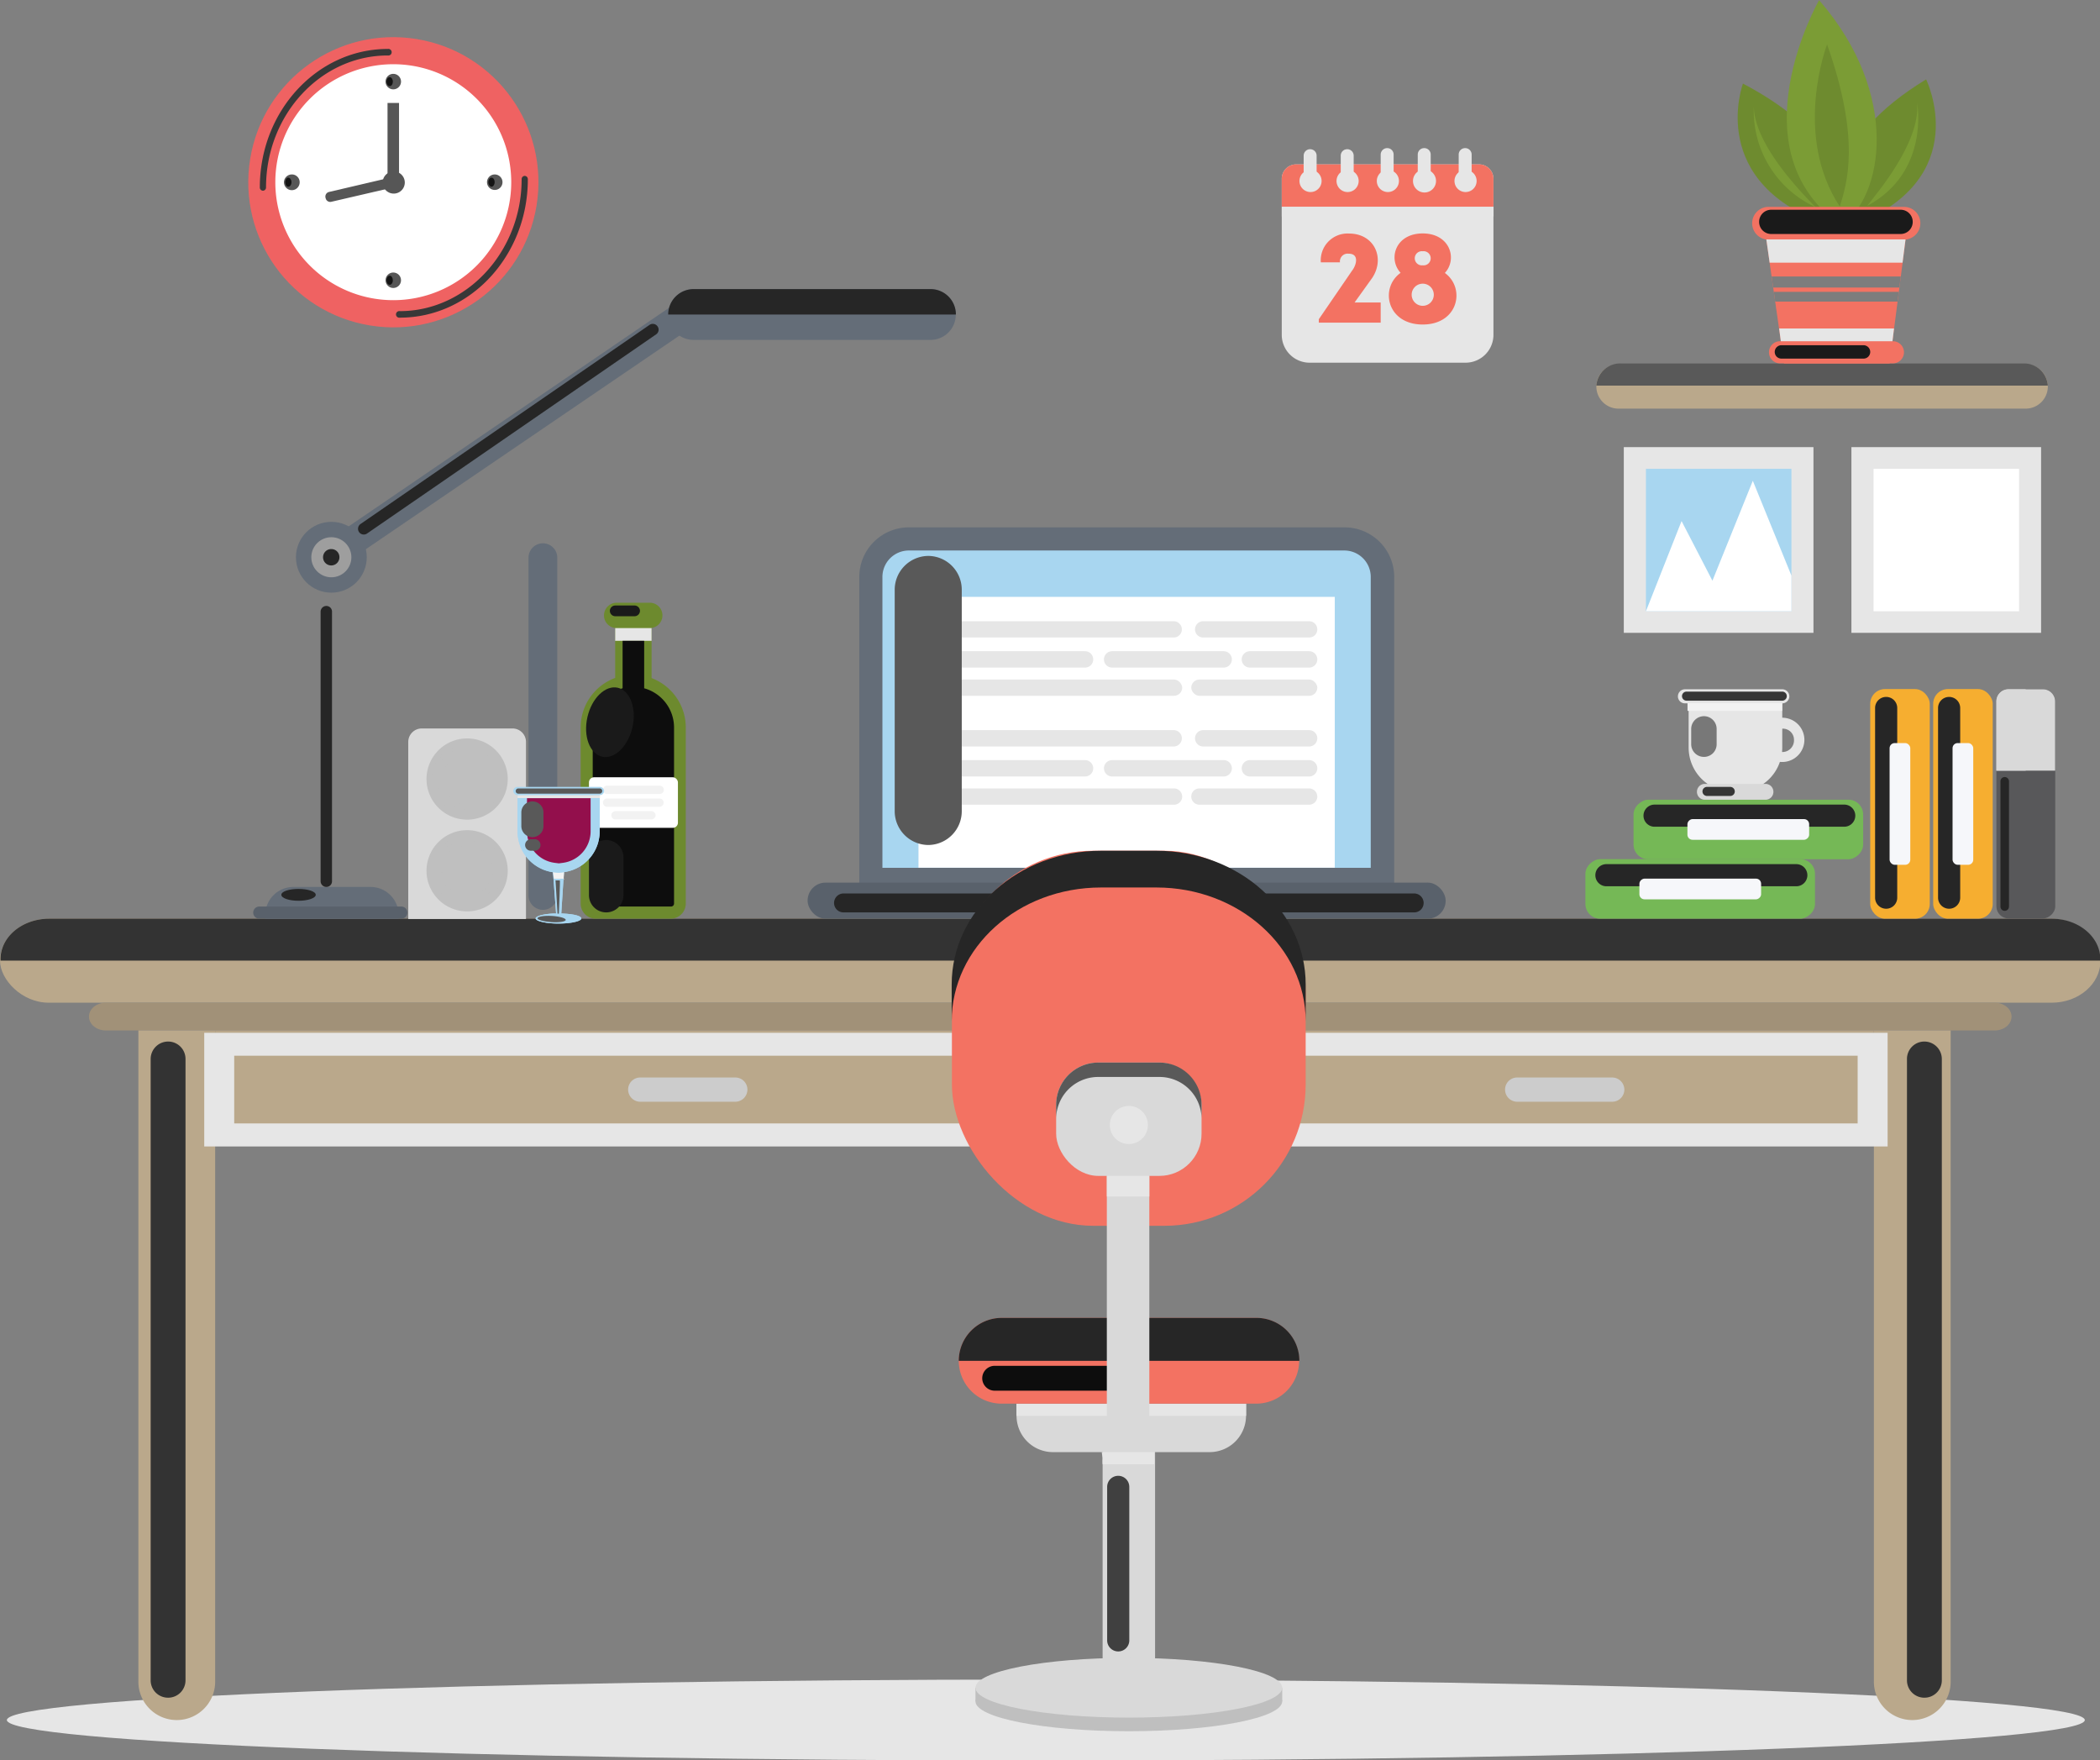<svg xmlns:inkscape="http://www.inkscape.org/namespaces/inkscape" xmlns:sodipodi="http://sodipodi.sourceforge.net/DTD/sodipodi-0.dtd" xmlns="http://www.w3.org/2000/svg" xmlns:svg="http://www.w3.org/2000/svg" viewBox="0 0 298.328 250" id="svg581" sodipodi:docname="set_working_table [Convertito].svg" xml:space="preserve" width="298.328" height="250" inkscape:version="1.2.2 (732a01da63, 2022-12-09)"><rect x="0" y="0" width="298.328" height="250" fill="#808080" stroke="none"/><defs id="defs4"><style id="style2">.cls-1{isolation:isolate;}.cls-2{fill:#91cfbf;}.cls-3{mix-blend-mode:multiply;}.cls-4{fill:#e6e6e6;}.cls-5{fill:#baa88b;}.cls-6{fill:#a19178;}.cls-7{fill:#ccc;}.cls-8{mix-blend-mode:screen;}.cls-9{fill:#333;}.cls-10{fill:#646d78;}.cls-11{fill:#9e9e9e;}.cls-12{fill:#59616b;}.cls-13{fill:#262626;}.cls-14{fill:#ef6262;}.cls-15{fill:#383838;}.cls-16{fill:#fff;}.cls-17{fill:#565656;}.cls-18{fill:#141414;}.cls-19{fill:#595959;}.cls-20{fill:#75b856;}.cls-21{fill:#f6f7fa;}.cls-22{fill:#f6ae30;}.cls-23{fill:#58585a;}.cls-24{fill:#d9d9d9;}.cls-25{fill:#f37262;}.cls-26{fill:#f2f2f2;}.cls-27{fill:#787878;}.cls-28{fill:#363636;}.cls-29{fill:#6e8b2f;}.cls-30{fill:#7b9c35;}.cls-31{fill:#1a1a1a;}.cls-32{fill:#7d7d7d;}.cls-33{fill:#a8d6f0;}.cls-34{fill:#bfbfbf;}.cls-35{fill:#404040;}.cls-36{fill:#0d0d0d;}.cls-37{fill:#68a34c;}.cls-38{fill:#ededed;}.cls-39{fill:#212121;}.cls-40{fill:#6d8a2e;}.cls-41{fill:#930f4c;}</style></defs><g id="g1690" transform="matrix(1.572,0,0,1.572,-9.335,-85.591)"><g class="cls-3" id="g14" style="isolation:isolate" transform="matrix(1.258,0,0,1,-50.214,0)"><path class="cls-4" d="m 194.4,209.87 c 0,2 -33.42,3.66 -74.64,3.66 -41.22,0 -74.63,-1.63 -74.63,-3.66 0,-2.03 33.42,-3.66 74.63,-3.66 41.21,0 74.64,1.64 74.64,3.66 z" id="path12"></path></g><rect class="cls-5" x="5.94" y="137.46" width="189.82" height="7.59" rx="4.396" id="rect16" style="isolation:isolate;stroke-width:1.096"></rect><path class="cls-6" d="M 186.188,147.56 H 15.512 a 1.532,1.25 0 0 1 -1.532,-1.26 v 0 a 1.532,1.25 0 0 1 1.532,-1.25 H 186.188 a 1.532,1.25 0 0 1 1.532,1.25 v 0 a 1.532,1.25 0 0 1 -1.532,1.26 z" id="path18" style="isolation:isolate;stroke-width:1.107"></path><path class="cls-5" d="m 21.913,209.87 v 0 a 3.47,3.47 0 0 1 -3.47,-3.47 v -58.84 h 6.94 v 58.84 a 3.47,3.47 0 0 1 -3.47,3.47 z" id="path20" style="isolation:isolate"></path><path class="cls-5" d="m 178.75,209.87 v 0 a 3.47,3.47 0 0 1 -3.47,-3.47 v -58.84 h 6.94 v 58.84 a 3.47,3.47 0 0 1 -3.47,3.47 z" id="path22" style="isolation:isolate"></path><rect class="cls-5" x="25.383" y="147.56" width="149.897" height="10.27" id="rect24" style="isolation:isolate;stroke-width:1.133"></rect><g class="cls-3" id="g28" style="isolation:isolate" transform="matrix(1.302,0,0,1,-51.693,0.21)"><path class="cls-4" d="M 173.2,147.56 H 58.44 v 10.27 h 116.84 v -10.27 z m -112.68,8.19 v -6.12 h 55.3 v 6.12 z m 112.68,0 h -55.3 v -6.12 h 55.3 z" id="path26"></path></g><g class="cls-3" id="g32" style="isolation:isolate" transform="translate(-19.088)"><path class="cls-7" d="m 91.47,154 h -8.58 a 1.1,1.1 0 0 1 -1.1,-1.1 v 0 a 1.09,1.09 0 0 1 1.1,-1.09 h 8.58 a 1.09,1.09 0 0 1 1.1,1.09 v 0 a 1.1,1.1 0 0 1 -1.1,1.1 z" id="path30"></path></g><g class="cls-3" id="g36" style="isolation:isolate"><path class="cls-7" d="m 151.63,154 h -8.58 a 1.1,1.1 0 0 1 -1.1,-1.1 v 0 a 1.09,1.09 0 0 1 1.1,-1.09 h 8.58 a 1.1,1.1 0 0 1 1.1,1.09 v 0 a 1.1,1.1 0 0 1 -1.1,1.1 z" id="path34"></path></g><g class="cls-8" id="g40" style="isolation:isolate" transform="matrix(1.201,0,0,1,-39.317,0)"><path class="cls-9" d="M 192.1,137.46 H 41.38 a 3.66,3.66 0 0 0 -3.66,3.66 v 0.13 h 158 v -0.13 a 3.66,3.66 0 0 0 -3.62,-3.66 z" id="path38"></path></g><g class="cls-8" id="g44" style="isolation:isolate" transform="translate(-33.087)"><path class="cls-9" d="m 54.22,207.85 v 0 a 1.57,1.57 0 0 1 -1.58,-1.57 v -56.14 a 1.58,1.58 0 0 1 1.58,-1.58 v 0 a 1.57,1.57 0 0 1 1.57,1.58 v 56.14 a 1.57,1.57 0 0 1 -1.57,1.57 z" id="path42"></path></g><g class="cls-8" id="g48" style="isolation:isolate"><path class="cls-9" d="m 179.84,207.85 v 0 a 1.57,1.57 0 0 1 -1.57,-1.57 v -56.14 a 1.57,1.57 0 0 1 1.57,-1.58 v 0 a 1.58,1.58 0 0 1 1.58,1.58 v 56.14 a 1.57,1.57 0 0 1 -1.58,1.57 z" id="path46"></path></g><path class="cls-10" d="m 32.422,134.59 h 7 a 2.54,2.54 0 0 1 2.54,2.54 v 0.34 h -12.05 v -0.34 a 2.54,2.54 0 0 1 2.51,-2.54 z" id="path50" style="isolation:isolate"></path><path class="cls-10" d="m 55,103.54 v 0 a 1.3,1.3 0 0 0 -1.3,1.3 v 30.52 a 1.31,1.31 0 0 0 1.3,1.3 v 0 a 1.3,1.3 0 0 0 1.3,-1.3 v -30.52 a 1.3,1.3 0 0 0 -1.3,-1.3 z" id="path52" style="isolation:isolate"></path><path class="cls-10" d="m 34.532,105.55 v 0 a 1.29,1.29 0 0 0 1.8,0.34 l 32.3,-22 a 1.31,1.31 0 0 0 0.34,-1.81 v 0 a 1.31,1.31 0 0 0 -1.81,-0.34 l -32.25,22 a 1.3,1.3 0 0 0 -0.38,1.81 z" id="path54" style="isolation:isolate"></path><circle class="cls-10" cx="35.882" cy="104.8" r="3.2" id="circle56" style="isolation:isolate"></circle><g class="cls-8" id="g60" style="isolation:isolate" transform="translate(-19.088)"><circle class="cls-11" cx="54.97" cy="104.8" r="1.81" id="circle58"></circle></g><path class="cls-12" d="m 42.202,136.36 h -12.83 a 0.55,0.55 0 0 0 -0.55,0.55 v 0 a 0.55,0.55 0 0 0 0.55,0.55 h 12.83 a 0.55,0.55 0 0 0 0.55,-0.55 v 0 a 0.55,0.55 0 0 0 -0.55,-0.55 z" id="path62" style="isolation:isolate"></path><g class="cls-8" id="g66" style="isolation:isolate" transform="translate(-19.088)"><path class="cls-13" d="m 53.56,135.3 c 0,0.3 -0.7,0.54 -1.56,0.54 -0.86,0 -1.55,-0.24 -1.55,-0.54 0,-0.3 0.69,-0.53 1.55,-0.53 0.86,0 1.56,0.23 1.56,0.53 z" id="path64"></path></g><path class="cls-13" d="m 36.612,104.8 a 0.74,0.74 0 1 1 -0.73,-0.74 0.73,0.73 0 0 1 0.73,0.74 z" id="path68" style="isolation:isolate"></path><g class="cls-8" id="g72" style="isolation:isolate" transform="translate(-19.088)"><path class="cls-13" d="m 54.52,134.59 v 0 A 0.52,0.52 0 0 1 54,134.07 v -24.35 a 0.52,0.52 0 0 1 0.52,-0.52 v 0 a 0.51,0.51 0 0 1 0.51,0.52 v 24.35 a 0.51,0.51 0 0 1 -0.51,0.52 z" id="path70"></path></g><g class="cls-8" id="g76" style="isolation:isolate" transform="translate(-19.088)"><path class="cls-13" d="m 84.45,83.94 v 0 a 0.51,0.51 0 0 1 -0.13,0.72 l -26.13,18 a 0.52,0.52 0 0 1 -0.72,-0.14 v 0 a 0.53,0.53 0 0 1 0.13,-0.72 l 26.13,-18 a 0.52,0.52 0 0 1 0.72,0.14 z" id="path74"></path></g><path class="cls-10" d="m 90.022,85.16 h -21.41 a 2.29,2.29 0 0 1 -2.29,-2.29 v 0 a 2.3,2.3 0 0 1 2.29,-2.3 h 21.41 a 2.29,2.29 0 0 1 2.29,2.3 v 0 a 2.28,2.28 0 0 1 -2.29,2.29 z" id="path78" style="isolation:isolate"></path><g class="cls-8" id="g82" style="isolation:isolate" transform="translate(-19.088)"><path class="cls-13" d="M 109.11,80.57 H 87.7 a 2.3,2.3 0 0 0 -2.29,2.3 h 26 a 2.29,2.29 0 0 0 -2.3,-2.3 z" id="path80"></path></g><circle class="cls-14" cx="-63.316" cy="52.357" r="13.11" transform="rotate(-80.74)" id="circle84" style="isolation:isolate"></circle><g class="cls-8" id="g88" style="isolation:isolate" transform="translate(-20.361)"><path class="cls-15" d="m 50.07,71.68 a 0.29,0.29 0 0 1 -0.29,-0.3 c 0,-6.9 5.19,-12.51 11.56,-12.51 a 0.3,0.3 0 1 1 0,0.59 c -6.05,0 -11,5.35 -11,11.92 a 0.29,0.29 0 0 1 -0.27,0.3 z" id="path86"></path></g><g class="cls-8" id="g92" style="isolation:isolate" transform="translate(-20.361)"><path class="cls-15" d="m 73.71,70.34 a 0.29,0.29 0 0 1 0.29,0.3 c 0,6.9 -5.19,12.51 -11.56,12.51 a 0.3,0.3 0 1 1 0,-0.59 c 6,0 11,-5.35 11,-11.92 a 0.29,0.29 0 0 1 0.27,-0.3 z" id="path90"></path></g><path class="cls-16" d="m 52.139,70.91 a 10.66,10.66 0 1 1 -10.66,-10.66 10.66,10.66 0 0 1 10.66,10.66 z" id="path94" style="isolation:isolate"></path><path class="cls-17" d="m 42.519,70.94 a 1,1 0 1 1 -1,-1 1,1 0 0 1 1,1 z" id="path96" style="isolation:isolate"></path><rect class="cls-17" x="40.959" y="63.75" width="1.04" height="7.11" id="rect98" style="isolation:isolate"></rect><path class="cls-17" d="m 41.209,71 v 0 a 0.43,0.43 0 0 1 -0.33,0.52 l -5,1.16 a 0.42,0.42 0 0 1 -0.51,-0.32 v 0 a 0.43,0.43 0 0 1 0.27,-0.56 l 5,-1.17 a 0.44,0.44 0 0 1 0.57,0.37 z" id="path100" style="isolation:isolate"></path><path class="cls-17" d="m 42.179,61.82 a 0.7,0.7 0 1 1 -0.7,-0.7 0.7,0.7 0 0 1 0.7,0.7 z" id="path102" style="isolation:isolate"></path><g class="cls-8" id="g106" style="isolation:isolate" transform="translate(-20.361)"><path class="cls-18" d="m 61.8,61.82 c 0,0.23 -0.12,0.41 -0.28,0.41 -0.16,0 -0.29,-0.18 -0.29,-0.41 0,-0.23 0.13,-0.4 0.29,-0.4 0.16,0 0.28,0.18 0.28,0.4 z" id="path104"></path></g><circle class="cls-17" cx="41.479" cy="79.77" r="0.7" id="circle108" style="isolation:isolate"></circle><g class="cls-8" id="g112" style="isolation:isolate" transform="translate(-20.361)"><path class="cls-18" d="m 61.8,79.77 c 0,0.23 -0.12,0.41 -0.28,0.41 -0.16,0 -0.29,-0.18 -0.29,-0.41 0,-0.23 0.13,-0.41 0.29,-0.41 0.16,0 0.28,0.19 0.28,0.41 z" id="path110"></path></g><path class="cls-17" d="m 33.019,70.91 a 0.71,0.71 0 1 1 -0.7,-0.7 0.7,0.7 0 0 1 0.7,0.7 z" id="path114" style="isolation:isolate"></path><g class="cls-8" id="g118" style="isolation:isolate" transform="translate(-20.361)"><path class="cls-18" d="m 52.64,70.91 c 0,0.22 -0.13,0.41 -0.29,0.41 -0.16,0 -0.28,-0.19 -0.28,-0.41 0,-0.22 0.13,-0.41 0.28,-0.41 0.15,0 0.29,0.18 0.29,0.41 z" id="path116"></path></g><path class="cls-17" d="m 51.349,70.91 a 0.7,0.7 0 1 1 -0.7,-0.7 0.7,0.7 0 0 1 0.7,0.7 z" id="path120" style="isolation:isolate"></path><g class="cls-8" id="g124" style="isolation:isolate" transform="translate(-20.361)"><path class="cls-18" d="m 71,70.91 c 0,0.22 -0.13,0.41 -0.28,0.41 -0.15,0 -0.29,-0.19 -0.29,-0.41 0,-0.22 0.13,-0.41 0.29,-0.41 0.16,0 0.28,0.18 0.28,0.41 z" id="path122"></path></g><path class="cls-5" d="m 189,91.37 h -36.75 a 2,2 0 0 1 -2.05,-2 v 0 a 2,2 0 0 1 2.05,-2 H 189 a 2,2 0 0 1 2,2 v 0 a 2,2 0 0 1 -2,2 z" id="path126" style="isolation:isolate"></path><g class="cls-8" id="g130" style="isolation:isolate"><path class="cls-19" d="m 188.76,87.29 h -36.3 a 2.16,2.16 0 0 0 -2.26,2 H 191 a 2.15,2.15 0 0 0 -2.24,-2 z" id="path128"></path></g><rect class="cls-20" x="132.08" y="-169.96" width="5.38" height="20.75" rx="1.33" transform="rotate(90)" id="rect132" style="isolation:isolate"></rect><g class="cls-8" id="g136" style="isolation:isolate"><path class="cls-13" d="m 150.11,133.53 v 0 a 1,1 0 0 1 1,-1 h 17.16 a 1,1 0 0 1 1,1 v 0 a 1,1 0 0 1 -1,1 h -17.18 a 1,1 0 0 1 -0.98,-1 z" id="path134"></path></g><rect class="cls-21" x="133.84" y="-165.09" width="1.87" height="11" rx="0.46" transform="rotate(90)" id="rect138" style="isolation:isolate"></rect><rect class="cls-20" x="126.71" y="-174.31" width="5.38" height="20.75" rx="1.33" transform="rotate(90)" id="rect140" style="isolation:isolate"></rect><g class="cls-8" id="g144" style="isolation:isolate"><path class="cls-13" d="m 154.46,128.15 v 0 a 1,1 0 0 1 1,-1 h 17.14 a 1,1 0 0 1 1,1 v 0 a 1,1 0 0 1 -1,1 h -17.16 a 1,1 0 0 1 -0.98,-1 z" id="path142"></path></g><rect class="cls-21" x="128.46" y="-169.43" width="1.87" height="11" rx="0.46" transform="rotate(90)" id="rect146" style="isolation:isolate"></rect><rect class="cls-22" x="174.95" y="116.71" width="5.38" height="20.75" rx="1.33" id="rect148" style="isolation:isolate"></rect><g class="cls-8" id="g152" style="isolation:isolate"><path class="cls-13" d="m 176.39,136.56 v 0 a 1,1 0 0 1 -1,-1 v -17.14 a 1,1 0 0 1 1,-1 v 0 a 1,1 0 0 1 1,1 v 17.16 a 1,1 0 0 1 -1,0.98 z" id="path150"></path></g><rect class="cls-21" x="176.7" y="121.59" width="1.87" height="11" rx="0.46" id="rect154" style="isolation:isolate"></rect><rect class="cls-22" x="180.64" y="116.71" width="5.38" height="20.75" rx="1.33" id="rect156" style="isolation:isolate"></rect><g class="cls-8" id="g160" style="isolation:isolate"><path class="cls-13" d="m 182.08,136.56 v 0 a 1,1 0 0 1 -1,-1 v -17.14 a 1,1 0 0 1 1,-1 v 0 a 1,1 0 0 1 1,1 v 17.16 a 1,1 0 0 1 -1,0.98 z" id="path158"></path></g><rect class="cls-21" x="182.39" y="121.59" width="1.87" height="11" rx="0.46" id="rect162" style="isolation:isolate"></rect><rect class="cls-23" x="-137.44" y="186.35" width="20.71" height="5.32" rx="1.1" transform="rotate(-90)" id="rect164" style="isolation:isolate"></rect><g class="cls-8" id="g168" style="isolation:isolate"><path class="cls-13" d="m 187.49,125.05 v 11.32 a 0.39,0.39 0 0 1 -0.39,0.38 v 0 a 0.38,0.38 0 0 1 -0.38,-0.38 v -11.32 a 0.38,0.38 0 0 1 0.38,-0.39 v 0 a 0.39,0.39 0 0 1 0.39,0.39 z" id="path166"></path></g><g class="cls-3" id="g172" style="isolation:isolate"><path class="cls-24" d="m 186.35,117.83 v 6.25 h 5.31 v -6.25 a 1.1,1.1 0 0 0 -1.1,-1.1 h -3.11 a 1.1,1.1 0 0 0 -1.1,1.1 z" id="path170"></path></g><g class="cls-3" id="g176" style="isolation:isolate"><path class="cls-24" d="m 186.35,117.83 v 6.25 H 189 v -7.35 h -1.55 a 1.1,1.1 0 0 0 -1.1,1.1 z" id="path174"></path></g><rect class="cls-24" x="-122.77" y="188.24" width="4.46" height="1.6" rx="0.72" transform="rotate(-90)" id="rect178" style="isolation:isolate"></rect><path class="cls-4" d="m 123.07,69.3 h 16.53 a 1.3,1.3 0 0 1 1.3,1.3 v 14.1 a 2.52,2.52 0 0 1 -2.52,2.52 H 124.29 A 2.52,2.52 0 0 1 121.77,84.7 V 70.61 a 1.3,1.3 0 0 1 1.3,-1.31 z" id="path180" style="isolation:isolate"></path><path class="cls-25" d="m 123.07,69.3 h 16.53 a 1.3,1.3 0 0 1 1.3,1.3 v 2.53 h -19.13 v -2.52 a 1.3,1.3 0 0 1 1.3,-1.31 z" id="path182" style="isolation:isolate"></path><path class="cls-25" d="m 127.81,77.37 a 0.7,0.7 0 0 0 -0.78,0.78 h -1.73 a 2.42,2.42 0 0 1 2.55,-2.6 c 2.28,0 3.28,2.21 2.1,4 l -1.6,2.23 h 2.36 v 1.82 h -5.59 v -0.31 l 3,-4.38 c 0.39,-0.49 0.69,-1.54 -0.31,-1.54 z" id="path184" style="isolation:isolate"></path><path class="cls-25" d="m 134.51,83.77 c -3.24,0 -3.91,-3.3 -2,-4.67 -1.16,-1.26 -0.47,-3.56 2,-3.56 2.47,0 3.16,2.32 2,3.57 1.89,1.38 1.22,4.66 -2,4.66 z m 0,-3.69 a 1,1 0 1 0 0,2 1,1 0 1 0 0,-2 z m 0,-2.93 a 0.64,0.64 0 1 0 0,1.27 0.64,0.64 0 1 0 0,-1.27 z" id="path186" style="isolation:isolate"></path><g class="cls-3" id="g190" style="isolation:isolate"><path class="cls-4" d="m 125.37,70.8 a 1,1 0 1 1 -1,-1 1,1 0 0 1 1,1 z" id="path188"></path></g><g class="cls-3" id="g194" style="isolation:isolate"><path class="cls-4" d="m 128.72,70.8 a 1,1 0 1 1 -1,-1 1,1 0 0 1 1,1 z" id="path192"></path></g><g class="cls-3" id="g198" style="isolation:isolate"><path class="cls-4" d="m 132.36,70.8 a 1,1 0 1 1 -1,-1 1,1 0 0 1 1,1 z" id="path196"></path></g><g class="cls-3" id="g202" style="isolation:isolate"><path class="cls-4" d="m 135.71,70.8 a 1.04,1.04 0 0 1 -2.08,0 1.04,1.04 0 1 1 2.08,0 z" id="path200"></path></g><g class="cls-3" id="g206" style="isolation:isolate"><path class="cls-4" d="m 139.38,70.8 a 1,1 0 1 1 -1,-1 1,1 0 0 1 1,1 z" id="path204"></path></g><path class="cls-4" d="m 124.34,71.05 v 0 a 0.58,0.58 0 0 1 -0.59,-0.59 v -1.95 a 0.58,0.58 0 0 1 0.59,-0.58 v 0 a 0.58,0.58 0 0 1 0.58,0.58 v 1.95 a 0.58,0.58 0 0 1 -0.58,0.59 z" id="path208" style="isolation:isolate"></path><path class="cls-4" d="m 127.68,71.05 v 0 a 0.58,0.58 0 0 1 -0.58,-0.59 v -1.95 a 0.58,0.58 0 0 1 0.58,-0.58 v 0 a 0.58,0.58 0 0 1 0.59,0.58 v 1.95 a 0.58,0.58 0 0 1 -0.59,0.59 z" id="path210" style="isolation:isolate"></path><path class="cls-4" d="m 131.3,71 v 0 a 0.59,0.59 0 0 1 -0.59,-0.59 v -2 a 0.59,0.59 0 0 1 0.59,-0.58 v 0 a 0.58,0.58 0 0 1 0.58,0.58 v 2 A 0.58,0.58 0 0 1 131.3,71 Z" id="path212" style="isolation:isolate"></path><path class="cls-4" d="m 134.64,71 v 0 a 0.58,0.58 0 0 1 -0.58,-0.59 v -2 a 0.58,0.58 0 0 1 0.58,-0.58 v 0 a 0.58,0.58 0 0 1 0.59,0.58 v 2 A 0.58,0.58 0 0 1 134.64,71 Z" id="path214" style="isolation:isolate"></path><path class="cls-4" d="m 138.35,71 v 0 a 0.58,0.58 0 0 1 -0.59,-0.59 v -2 a 0.58,0.58 0 0 1 0.59,-0.58 v 0 a 0.58,0.58 0 0 1 0.58,0.58 v 2 A 0.58,0.58 0 0 1 138.35,71 Z" id="path216" style="isolation:isolate"></path><g class="cls-3" id="g220" style="isolation:isolate"><rect class="cls-4" x="121.77" y="73.14" width="19.14" height="0.86" id="rect218"></rect></g><path class="cls-4" d="M 158.44,117.13 H 167 V 122 a 4,4 0 0 1 -4,4 h -0.46 a 4,4 0 0 1 -4,-4 v -4.88 z" id="path222" style="isolation:isolate"></path><path class="cls-24" d="M 165.46,125.28 H 160 a 0.71,0.71 0 0 0 -0.71,0.71 v 0 a 0.71,0.71 0 0 0 0.71,0.72 h 5.49 a 0.71,0.71 0 0 0 0.71,-0.72 v 0 a 0.71,0.71 0 0 0 -0.74,-0.71 z" id="path224" style="isolation:isolate"></path><path class="cls-4" d="m 167,118 h -8.79 a 0.63,0.63 0 0 1 -0.64,-0.63 v 0 a 0.64,0.64 0 0 1 0.64,-0.64 H 167 a 0.64,0.64 0 0 1 0.64,0.64 v 0 A 0.64,0.64 0 0 1 167,118 Z" id="path226" style="isolation:isolate"></path><g class="cls-3" id="g230" style="isolation:isolate"><rect class="cls-26" x="158.44" y="117.98" width="8.56" height="0.7" id="rect228"></rect></g><g class="cls-8" id="g234" style="isolation:isolate"><path class="cls-27" d="m 159.92,122.84 v 0 a 1.15,1.15 0 0 1 -1.15,-1.14 v -1.39 a 1.16,1.16 0 0 1 1.15,-1.15 v 0 a 1.15,1.15 0 0 1 1.15,1.15 v 1.39 a 1.14,1.14 0 0 1 -1.15,1.14 z" id="path232"></path></g><g class="cls-8" id="g238" style="isolation:isolate"><path class="cls-28" d="m 162.3,126.37 h -2.1 a 0.41,0.41 0 0 1 -0.41,-0.41 v 0 a 0.41,0.41 0 0 1 0.41,-0.41 h 2.1 a 0.41,0.41 0 0 1 0.41,0.41 v 0 a 0.41,0.41 0 0 1 -0.41,0.41 z" id="path236"></path></g><g class="cls-8" id="g242" style="isolation:isolate"><path class="cls-28" d="m 167,117.76 h -8.65 a 0.41,0.41 0 0 1 -0.41,-0.41 v 0 a 0.41,0.41 0 0 1 0.41,-0.41 H 167 a 0.41,0.41 0 0 1 0.41,0.41 v 0 a 0.41,0.41 0 0 1 -0.41,0.41 z" id="path240"></path></g><path class="cls-4" d="m 167,123.3 a 2,2 0 1 1 2,-2 2,2 0 0 1 -2,2 z m 0,-3 a 1.05,1.05 0 1 0 1.06,1 1,1 0 0 0 -1.06,-1.01 z" id="path244" style="isolation:isolate"></path><path class="cls-29" d="m 163.45,62 c 0,0 -3.42,9.1 8,12.87 1.47,-2.62 1.37,-7.93 -8,-12.87 z" id="path246" style="isolation:isolate"></path><path class="cls-29" d="m 180,61.62 c 0,0 4.41,8.92 -6.55,13.19 C 171.66,72.28 171.17,67 180,61.62 Z" id="path248" style="isolation:isolate"></path><path class="cls-30" d="m 170.33,54.46 c 0,0 -7.75,13.53 2,20.37 3.79,-2.58 5.42,-11.83 -2,-20.37 z" id="path250" style="isolation:isolate"></path><path class="cls-29" d="m 171.05,58.46 c 0,0 -3.13,8.15 1.15,14.65 0.65,-2.11 1.91,-6.01 -1.15,-14.65 z" id="path252" style="isolation:isolate"></path><path class="cls-30" d="m 164.43,64.08 a 9.57,9.57 0 0 0 5.57,9.08 c -1,-1.06 -5.49,-5.49 -5.57,-9.08 z" id="path254" style="isolation:isolate"></path><path class="cls-30" d="m 179.19,63.75 c 0,0 1.18,6.25 -4.52,9.3 0.8,-1.05 4.83,-5.71 4.52,-9.3 z" id="path256" style="isolation:isolate"></path><polygon class="cls-25" points="176.7,87.29 167.16,87.29 165.2,73.57 178.47,73.57 " id="polygon258" style="isolation:isolate"></polygon><path class="cls-25" d="m 178,76.1 h -12.24 a 1.48,1.48 0 0 1 -1.48,-1.48 v 0 a 1.48,1.48 0 0 1 1.48,-1.48 H 178 a 1.48,1.48 0 0 1 1.48,1.48 v 0 A 1.48,1.48 0 0 1 178,76.1 Z" id="path260" style="isolation:isolate"></path><g class="cls-3" id="g264" style="isolation:isolate"><polygon class="cls-4" points="165.56,76.08 178.14,76.08 177.87,78.18 165.86,78.18 " id="polygon262"></polygon></g><path class="cls-25" d="m 177,85.28 h -10.2 a 1,1 0 0 0 -1,1 v 0 a 1,1 0 0 0 1,1 H 177 a 1,1 0 0 0 1,-1 v 0 a 1,1 0 0 0 -1,-1 z" id="path266" style="isolation:isolate"></path><g class="cls-3" id="g270" style="isolation:isolate"><polygon class="cls-4" points="166.87,85.28 176.96,85.28 177.1,84.13 166.72,84.13 " id="polygon268"></polygon></g><g class="cls-8" id="g274" style="isolation:isolate"><path class="cls-31" d="m 174.34,86.85 h -7.41 a 0.6,0.6 0 0 1 -0.61,-0.6 v 0 a 0.61,0.61 0 0 1 0.61,-0.61 h 7.41 a 0.61,0.61 0 0 1 0.61,0.61 v 0 a 0.6,0.6 0 0 1 -0.61,0.6 z" id="path272"></path></g><g class="cls-8" id="g278" style="isolation:isolate"><path class="cls-31" d="M 177.71,75.59 H 166 a 1.09,1.09 0 0 1 -1.09,-1.09 v 0 A 1.09,1.09 0 0 1 166,73.4 h 11.7 a 1.09,1.09 0 0 1 1.09,1.1 v 0 a 1.09,1.09 0 0 1 -1.08,1.09 z" id="path276"></path></g><g class="cls-8" id="g282" style="isolation:isolate"><polygon class="cls-32" points="166.04,79.43 177.71,79.43 177.58,80.43 166.18,80.43 " id="polygon280"></polygon></g><g class="cls-8" id="g286" style="isolation:isolate"><polygon class="cls-32" points="166.24,80.82 177.53,80.82 177.42,81.7 166.36,81.7 " id="polygon284"></polygon></g><rect class="cls-4" x="152.68" y="94.85" width="17.14" height="16.78" id="rect288" style="isolation:isolate"></rect><rect class="cls-33" x="154.68" y="96.81" width="13.15" height="12.87" id="rect290" style="isolation:isolate"></rect><polygon class="cls-16" points="160.69,106.92 164.34,97.89 167.83,106.46 167.83,109.68 154.68,109.68 157.9,101.53 " id="polygon292" style="isolation:isolate"></polygon><rect class="cls-4" x="173.25" y="94.85" width="17.14" height="16.78" id="rect294" style="isolation:isolate"></rect><rect class="cls-16" x="175.25" y="96.81" width="13.15" height="12.87" id="rect296" style="isolation:isolate"></rect><path class="cls-10" d="m 88.092,102.1 h 39.36 a 4.48,4.48 0 0 1 4.48,4.48 v 28.36 h -48.34 v -28.36 a 4.48,4.48 0 0 1 4.5,-4.48 z" id="path298" style="isolation:isolate"></path><path class="cls-33" d="m 129.812,106.58 v 26.28 h -44.13 v -26.28 a 2.39,2.39 0 0 1 2.39,-2.39 h 39.36 a 2.39,2.39 0 0 1 2.38,2.39 z" id="path300" style="isolation:isolate"></path><rect class="cls-12" x="78.922" y="134.2" width="57.66" height="3.26" rx="1.62" id="rect302" style="isolation:isolate"></rect><rect class="cls-16" x="88.942" y="108.38" width="37.62" height="24.47" id="rect304" style="isolation:isolate"></rect><g class="cls-3" id="g308" style="isolation:isolate" transform="translate(-8.908)"><path class="cls-4" d="m 120.92,112.05 h -20.63 a 0.73,0.73 0 0 1 -0.74,-0.73 v 0 a 0.74,0.74 0 0 1 0.74,-0.74 h 20.63 a 0.74,0.74 0 0 1 0.73,0.74 v 0 a 0.73,0.73 0 0 1 -0.73,0.73 z" id="path306"></path></g><g class="cls-3" id="g312" style="isolation:isolate" transform="translate(-8.908)"><rect class="cls-4" x="99.58" y="115.85" width="22.1" height="1.47" rx="0.74" id="rect310"></rect></g><g class="cls-3" id="g316" style="isolation:isolate" transform="translate(-8.908)"><rect class="cls-4" x="122.5" y="115.85" width="11.39" height="1.47" rx="0.74" id="rect314"></rect></g><g class="cls-3" id="g320" style="isolation:isolate" transform="translate(-8.908)"><path class="cls-4" d="m 133.15,112.05 h -9.57 a 0.73,0.73 0 0 1 -0.74,-0.73 v 0 a 0.74,0.74 0 0 1 0.74,-0.74 h 9.57 a 0.74,0.74 0 0 1 0.74,0.74 v 0 a 0.73,0.73 0 0 1 -0.74,0.73 z" id="path318"></path></g><g class="cls-3" id="g324" style="isolation:isolate" transform="translate(-8.908)"><path class="cls-4" d="m 112.9,114.77 h -12.61 a 0.74,0.74 0 0 1 -0.74,-0.74 v 0 a 0.74,0.74 0 0 1 0.74,-0.74 h 12.61 a 0.74,0.74 0 0 1 0.74,0.74 v 0 a 0.74,0.74 0 0 1 -0.74,0.74 z" id="path322"></path></g><g class="cls-3" id="g328" style="isolation:isolate" transform="translate(-8.908)"><path class="cls-4" d="m 125.44,114.77 h -10.09 a 0.74,0.74 0 0 1 -0.74,-0.74 v 0 a 0.74,0.74 0 0 1 0.74,-0.74 h 10.09 a 0.74,0.74 0 0 1 0.73,0.74 v 0 a 0.74,0.74 0 0 1 -0.73,0.74 z" id="path326"></path></g><g class="cls-3" id="g332" style="isolation:isolate" transform="translate(-8.908)"><path class="cls-4" d="m 133.15,114.77 h -5.35 a 0.74,0.74 0 0 1 -0.74,-0.74 v 0 a 0.74,0.74 0 0 1 0.74,-0.74 h 5.35 a 0.74,0.74 0 0 1 0.74,0.74 v 0 a 0.74,0.74 0 0 1 -0.74,0.74 z" id="path330"></path></g><g class="cls-3" id="g336" style="isolation:isolate" transform="translate(-8.908)"><path class="cls-4" d="m 120.92,121.9 h -20.63 a 0.74,0.74 0 0 1 -0.74,-0.74 v 0 a 0.74,0.74 0 0 1 0.74,-0.74 h 20.63 a 0.74,0.74 0 0 1 0.73,0.74 v 0 a 0.74,0.74 0 0 1 -0.73,0.74 z" id="path334"></path></g><g class="cls-3" id="g340" style="isolation:isolate" transform="translate(-8.908)"><path class="cls-4" d="m 120.94,127.16 h -20.63 a 0.74,0.74 0 0 1 -0.73,-0.74 v 0 a 0.73,0.73 0 0 1 0.73,-0.73 h 20.63 a 0.74,0.74 0 0 1 0.74,0.73 v 0 a 0.74,0.74 0 0 1 -0.74,0.74 z" id="path338"></path></g><g class="cls-3" id="g344" style="isolation:isolate" transform="translate(-8.908)"><path class="cls-4" d="m 133.15,127.16 h -9.92 a 0.74,0.74 0 0 1 -0.73,-0.74 v 0 a 0.73,0.73 0 0 1 0.73,-0.73 h 9.92 a 0.74,0.74 0 0 1 0.74,0.73 v 0 a 0.74,0.74 0 0 1 -0.74,0.74 z" id="path342"></path></g><g class="cls-3" id="g348" style="isolation:isolate" transform="translate(-8.908)"><path class="cls-4" d="m 133.15,121.9 h -9.57 a 0.74,0.74 0 0 1 -0.74,-0.74 v 0 a 0.74,0.74 0 0 1 0.74,-0.74 h 9.57 a 0.74,0.74 0 0 1 0.74,0.74 v 0 a 0.74,0.74 0 0 1 -0.74,0.74 z" id="path346"></path></g><g class="cls-3" id="g352" style="isolation:isolate" transform="translate(-8.908)"><path class="cls-4" d="m 112.9,124.61 h -12.61 a 0.74,0.74 0 0 1 -0.74,-0.74 v 0 a 0.74,0.74 0 0 1 0.74,-0.74 h 12.61 a 0.74,0.74 0 0 1 0.74,0.74 v 0 a 0.74,0.74 0 0 1 -0.74,0.74 z" id="path350"></path></g><g class="cls-3" id="g356" style="isolation:isolate" transform="translate(-8.908)"><path class="cls-4" d="m 125.44,124.61 h -10.09 a 0.74,0.74 0 0 1 -0.74,-0.74 v 0 a 0.74,0.74 0 0 1 0.74,-0.74 h 10.09 a 0.74,0.74 0 0 1 0.73,0.74 v 0 a 0.74,0.74 0 0 1 -0.73,0.74 z" id="path354"></path></g><g class="cls-3" id="g360" style="isolation:isolate" transform="translate(-8.908)"><path class="cls-4" d="m 133.15,124.61 h -5.35 a 0.74,0.74 0 0 1 -0.74,-0.74 v 0 a 0.74,0.74 0 0 1 0.74,-0.74 h 5.35 a 0.74,0.74 0 0 1 0.74,0.74 v 0 a 0.74,0.74 0 0 1 -0.74,0.74 z" id="path358"></path></g><g class="cls-8" id="g364" style="isolation:isolate" transform="translate(-8.908)"><path class="cls-19" d="m 98.76,130.8 v 0 a 3.06,3.06 0 0 1 -3.06,-3.06 v -20 a 3.06,3.06 0 0 1 3.06,-3.06 v 0 a 3.05,3.05 0 0 1 3,3.06 v 20 a 3.05,3.05 0 0 1 -3,3.06 z" id="path362"></path></g><g class="cls-8" id="g368" style="isolation:isolate" transform="translate(-8.908)"><path class="cls-13" d="M 142.65,136.89 H 91.07 a 0.85,0.85 0 0 1 -0.85,-0.85 v 0 a 0.86,0.86 0 0 1 0.85,-0.86 h 51.58 a 0.86,0.86 0 0 1 0.85,0.86 v 0 a 0.85,0.85 0 0 1 -0.85,0.85 z" id="path366"></path></g><rect class="cls-25" x="91.962" y="131.32" width="31.97" height="33.89" rx="12.77" id="rect370" style="isolation:isolate"></rect><g class="cls-8" id="g374" style="isolation:isolate" transform="translate(-8.908)"><path class="cls-13" d="m 119.35,131.32 h -5 c -7.45,0 -13.5,5.41 -13.5,12.09 v 3.32 c 0,-6.67 6,-12.09 13.5,-12.09 h 5 c 7.45,0 13.49,5.42 13.49,12.09 v -3.32 c 0,-6.68 -6.04,-12.09 -13.49,-12.09 z" id="path372"></path></g><path class="cls-24" d="m 107.952,208.28 v 0 a 2.38,2.38 0 0 1 -2.37,-2.38 v -22.24 a 2.38,2.38 0 0 1 2.37,-2.38 v 0 a 2.38,2.38 0 0 1 2.37,2.38 v 22.24 a 2.38,2.38 0 0 1 -2.37,2.38 z" id="path376" style="isolation:isolate"></path><path class="cls-24" d="m 97.792,181.28 h 20.75 v 1.09 a 3.29,3.29 0 0 1 -3.29,3.29 h -14.16 a 3.29,3.29 0 0 1 -3.29,-3.29 v -1.09 z" id="path378" style="isolation:isolate"></path><ellipse class="cls-34" cx="107.952" cy="208.18" rx="13.86" ry="2.7" id="ellipse380" style="isolation:isolate"></ellipse><rect class="cls-34" x="94.092" y="206.95" width="27.72" height="1.23" id="rect382" style="isolation:isolate"></rect><ellipse class="cls-24" cx="107.952" cy="206.95" rx="13.86" ry="2.7" id="ellipse384" style="isolation:isolate"></ellipse><g class="cls-3" id="g388" style="isolation:isolate" transform="translate(-8.908)"><path class="cls-4" d="m 114.49,186.21 a 3.31,3.31 0 0 0 0,0.55 h 4.66 a 3.31,3.31 0 0 0 0,-0.55 v -0.55 h -4.74 z" id="path386"></path></g><g class="cls-3" id="g392" style="isolation:isolate" transform="translate(-8.908)"><path class="cls-4" d="m 127.46,182.38 v 0 -1.09 H 106.7 v 1.09 z" id="path390"></path></g><g class="cls-8" id="g396" style="isolation:isolate" transform="translate(-8.908)"><path class="cls-35" d="m 115.9,203.67 v 0 a 1,1 0 0 1 -1,-1 V 188.8 a 1,1 0 0 1 1,-1 v 0 a 1,1 0 0 1 1,1 v 13.91 a 1,1 0 0 1 -1,0.96 z" id="path394"></path></g><path class="cls-25" d="m 119.462,181.28 h -23 a 3.87,3.87 0 0 1 -3.88,-3.87 v 0 a 3.88,3.88 0 0 1 3.88,-3.88 h 23 a 3.88,3.88 0 0 1 3.88,3.88 v 0 a 3.88,3.88 0 0 1 -3.88,3.87 z" id="path398" style="isolation:isolate"></path><g class="cls-8" id="g402" style="isolation:isolate" transform="translate(-8.908)"><path class="cls-13" d="m 128.37,173.53 h -23 a 3.88,3.88 0 0 0 -3.88,3.88 v 0 h 30.78 v 0 a 3.88,3.88 0 0 0 -3.9,-3.88 z" id="path400"></path></g><g class="cls-8" id="g406" style="isolation:isolate" transform="translate(-8.908)"><path class="cls-36" d="m 116.09,180.11 h -11.35 a 1.13,1.13 0 0 1 -1.13,-1.13 v 0 a 1.13,1.13 0 0 1 1.13,-1.12 h 11.35 a 1.12,1.12 0 0 1 1.12,1.12 v 0 a 1.12,1.12 0 0 1 -1.12,1.13 z" id="path404"></path></g><rect class="cls-24" x="101.382" y="150.46" width="13.14" height="10.24" rx="3.81" id="rect408" style="isolation:isolate"></rect><g class="cls-8" id="g412" style="isolation:isolate" transform="translate(-8.908)"><path class="cls-19" d="m 119.62,150.46 h -5.53 a 3.81,3.81 0 0 0 -3.8,3.81 v 1.3 a 3.8,3.8 0 0 1 3.8,-3.81 h 5.53 a 3.8,3.8 0 0 1 3.81,3.81 v -1.3 a 3.81,3.81 0 0 0 -3.81,-3.81 z" id="path410"></path></g><path class="cls-24" d="m 107.882,184.93 v 0 a 1.91,1.91 0 0 1 -1.92,-1.91 v -28.41 a 1.92,1.92 0 0 1 1.92,-1.92 v 0 a 1.92,1.92 0 0 1 1.92,1.92 V 183 a 1.91,1.91 0 0 1 -1.92,1.93 z" id="path414" style="isolation:isolate"></path><g class="cls-3" id="g418" style="isolation:isolate" transform="translate(-8.908)"><path class="cls-4" d="m 118.58,156.11 a 1.72,1.72 0 1 1 -1.72,-1.73 1.72,1.72 0 0 1 1.72,1.73 z" id="path416"></path></g><g class="cls-3" id="g422" style="isolation:isolate" transform="translate(-8.908)"><rect class="cls-4" x="114.87" y="160.7" width="3.84" height="1.86" id="rect420"></rect></g><path class="cls-24" d="m 44.052,120.27 h 8.2 a 1.22,1.22 0 0 1 1.22,1.22 v 16 h -10.64 v -16 a 1.22,1.22 0 0 1 1.22,-1.22 z" id="path476" style="isolation:isolate"></path><g class="cls-3" id="g480" style="isolation:isolate" transform="translate(-19.088)"><path class="cls-34" d="m 70.91,133.13 a 3.67,3.67 0 1 1 -3.67,-3.67 3.67,3.67 0 0 1 3.67,3.67 z" id="path478"></path></g><g class="cls-3" id="g484" style="isolation:isolate" transform="translate(-19.088)"><path class="cls-34" d="m 69.53,133.13 a 2.29,2.29 0 1 1 -2.29,-2.3 2.29,2.29 0 0 1 2.29,2.3 z" id="path482"></path></g><g class="cls-3" id="g488" style="isolation:isolate" transform="translate(-19.088)"><path class="cls-34" d="m 67.24,136.27 a 3.15,3.15 0 1 1 3.15,-3.14 3.15,3.15 0 0 1 -3.15,3.14 z m 0,-5.92 a 2.78,2.78 0 1 0 2.76,2.78 2.78,2.78 0 0 0 -2.76,-2.78 z" id="path486"></path></g><g class="cls-3" id="g492" style="isolation:isolate" transform="translate(-19.088)"><path class="cls-34" d="m 70.91,124.84 a 3.67,3.67 0 1 1 -3.67,-3.67 3.67,3.67 0 0 1 3.67,3.67 z" id="path490"></path></g><g class="cls-3" id="g496" style="isolation:isolate" transform="translate(-19.088)"><path class="cls-34" d="m 69.53,124.84 a 2.29,2.29 0 1 1 -2.29,-2.29 2.28,2.28 0 0 1 2.29,2.29 z" id="path494"></path></g><g class="cls-3" id="g500" style="isolation:isolate" transform="translate(-19.088)"><path class="cls-34" d="m 67.24,128 a 3.15,3.15 0 1 1 3.15,-3.15 3.15,3.15 0 0 1 -3.15,3.15 z m 0,-5.93 a 2.78,2.78 0 1 0 2.76,2.77 2.79,2.79 0 0 0 -2.76,-2.78 z" id="path498"></path></g><rect class="cls-40" x="61.532" y="109.57" width="3.29" height="13.79" id="rect502" style="isolation:isolate"></rect><path class="cls-40" d="m 66.582,137.46 h -6.81 a 1.36,1.36 0 0 1 -1.36,-1.37 v -15.91 a 4.77,4.77 0 0 1 4.77,-4.77 v 0 a 4.78,4.78 0 0 1 4.73,4.77 v 15.91 a 1.37,1.37 0 0 1 -1.33,1.37 z" id="path504" style="isolation:isolate"></path><path class="cls-40" d="m 64.662,111.2 h -3 a 1.14,1.14 0 0 1 -1.14,-1.15 v 0 a 1.14,1.14 0 0 1 1.14,-1.14 h 3 a 1.14,1.14 0 0 1 1.14,1.14 v 0 a 1.14,1.14 0 0 1 -1.14,1.15 z" id="path506" style="isolation:isolate"></path><g class="cls-3" id="g510" style="isolation:isolate" transform="translate(-19.088)"><rect class="cls-4" x="80.62" y="111.2" width="3.29" height="1.15" id="rect508"></rect></g><g class="cls-8" id="g514" style="isolation:isolate" transform="translate(-19.088)"><path class="cls-31" d="m 82.38,110.13 h -1.75 a 0.49,0.49 0 0 1 -0.49,-0.49 v 0 a 0.49,0.49 0 0 1 0.49,-0.48 h 1.75 a 0.49,0.49 0 0 1 0.48,0.48 v 0 a 0.49,0.49 0 0 1 -0.48,0.49 z" id="path512"></path></g><g class="cls-8" id="g518" style="isolation:isolate" transform="translate(-19.088)"><path class="cls-36" d="m 83.24,116.64 v -4.29 h -1.95 v 4.29 a 3.69,3.69 0 0 0 -2.7,3.54 v 15.91 a 0.27,0.27 0 0 0 0.27,0.27 h 6.81 a 0.27,0.27 0 0 0 0.27,-0.27 v -15.91 a 3.68,3.68 0 0 0 -2.7,-3.54 z" id="path516"></path></g><g class="cls-8" id="g522" style="isolation:isolate" transform="translate(-19.088)"><path class="cls-31" d="m 82.18,120.17 c -0.4,1.72 -1.62,2.91 -2.74,2.65 -1.12,-0.26 -1.72,-1.85 -1.33,-3.57 0.39,-1.72 1.62,-2.91 2.74,-2.66 1.12,0.25 1.72,1.86 1.33,3.58 z" id="path520"></path></g><g class="cls-8" id="g526" style="isolation:isolate" transform="translate(-19.088)"><path class="cls-31" d="m 79.81,136.89 v 0 a 1.56,1.56 0 0 1 -1.56,-1.56 v -3.42 a 1.56,1.56 0 0 1 1.56,-1.56 v 0 a 1.56,1.56 0 0 1 1.56,1.56 v 3.42 a 1.56,1.56 0 0 1 -1.56,1.56 z" id="path524"></path></g><rect class="cls-16" x="59.162" y="124.68" width="8.04" height="4.57" rx="0.46" id="rect528" style="isolation:isolate"></rect><g class="cls-3" id="g532" style="isolation:isolate" transform="translate(-19.088)"><path class="cls-26" d="m 84.64,126.19 h -4.75 a 0.36,0.36 0 0 1 -0.37,-0.37 v 0 a 0.37,0.37 0 0 1 0.37,-0.38 h 4.75 a 0.38,0.38 0 0 1 0.38,0.38 v 0 a 0.37,0.37 0 0 1 -0.38,0.37 z" id="path530"></path></g><g class="cls-3" id="g536" style="isolation:isolate" transform="translate(-19.088)"><path class="cls-26" d="m 84.64,127.35 h -4.75 a 0.37,0.37 0 0 1 -0.37,-0.38 v 0 a 0.36,0.36 0 0 1 0.37,-0.37 h 4.75 A 0.37,0.37 0 0 1 85,127 v 0 a 0.38,0.38 0 0 1 -0.36,0.35 z" id="path534"></path></g><g class="cls-3" id="g540" style="isolation:isolate" transform="translate(-19.088)"><path class="cls-26" d="m 83.89,128.49 h -3.24 a 0.38,0.38 0 0 1 -0.38,-0.38 v 0 a 0.38,0.38 0 0 1 0.38,-0.37 h 3.24 a 0.38,0.38 0 0 1 0.38,0.37 v 0 a 0.38,0.38 0 0 1 -0.38,0.38 z" id="path538"></path></g><path class="cls-33" d="m 52.712,125.7 v 3.87 a 3.72,3.72 0 0 0 3.2,3.69 l 0.28,3.73 c -1,0 -1.85,0.22 -1.85,0.45 0,0.23 0.92,0.46 2.06,0.46 1.14,0 2.07,-0.21 2.07,-0.46 0,-0.25 -0.79,-0.42 -1.81,-0.45 l 0.24,-3.74 a 3.72,3.72 0 0 0 3.23,-3.68 v -3.87 z" id="path542" style="isolation:isolate"></path><path class="cls-33" d="m 52.712,125.7 v 3.87 a 3.72,3.72 0 0 0 3.2,3.69 l 0.28,3.73 c -1,0 -1.85,0.22 -1.85,0.45 0,0.23 0.92,0.46 2.06,0.46 1.14,0 2.07,-0.21 2.07,-0.46 0,-0.25 -0.79,-0.42 -1.81,-0.45 l 0.24,-3.74 a 3.72,3.72 0 0 0 3.23,-3.68 v -3.87 z" id="path544" style="isolation:isolate"></path><path class="cls-41" d="m 56.052,132.41 a 2.87,2.87 0 0 1 -2.49,-2.84 v -3 h 5.75 v 3 a 2.88,2.88 0 0 1 -2.49,2.84 l -0.38,0.05 z" id="path546" style="isolation:isolate"></path><rect class="cls-33" x="52.322" y="125.55" width="8.21" height="0.74" rx="0.37" id="rect548" style="isolation:isolate"></rect><g class="cls-3" id="g552" style="isolation:isolate" transform="translate(-19.088)"><rect class="cls-4" x="71.8" y="126.3" width="7.45" height="0.26" id="rect550"></rect></g><g class="cls-8" id="g556" style="isolation:isolate" transform="translate(-19.088)"><path class="cls-19" d="m 79.22,126.16 h -7.35 a 0.23,0.23 0 0 1 -0.24,-0.23 v 0 a 0.24,0.24 0 0 1 0.24,-0.24 h 7.35 a 0.23,0.23 0 0 1 0.23,0.24 v 0 a 0.23,0.23 0 0 1 -0.23,0.23 z" id="path554"></path></g><g class="cls-8" id="g560" style="isolation:isolate" transform="translate(-19.088)"><path class="cls-19" d="m 73.14,130.09 v 0 a 1,1 0 0 1 -1,-1 v -1.23 a 1,1 0 0 1 1,-1 v 0 a 1,1 0 0 1 1,1 v 1.23 a 1,1 0 0 1 -1,1 z" id="path558"></path></g><g class="cls-8" id="g564" style="isolation:isolate" transform="translate(-19.088)"><path class="cls-19" d="M 73.31,131.32 H 73 a 0.52,0.52 0 0 1 -0.52,-0.52 v 0 A 0.52,0.52 0 0 1 73,130.28 h 0.35 a 0.52,0.52 0 0 1 0.52,0.52 v 0 a 0.52,0.52 0 0 1 -0.56,0.52 z" id="path562"></path></g><g class="cls-3" id="g568" style="isolation:isolate" transform="translate(-19.088)"><path class="cls-26" d="m 75,133.26 a 2.4,2.4 0 0 0 1,0 c -0.07,1.08 0,0.59 0,0.59 h -0.91 z" id="path566"></path></g><g class="cls-8" id="g572" style="isolation:isolate" transform="translate(-19.088)"><path class="cls-19" d="m 76.15,137.57 c 0,0.15 -0.59,0.25 -1.29,0.2 -0.7,-0.05 -1.27,-0.2 -1.26,-0.35 0.01,-0.15 0.59,-0.25 1.29,-0.21 0.7,0.04 1.27,0.2 1.26,0.36 z" id="path570"></path></g><g class="cls-8" id="g576" style="isolation:isolate" transform="translate(-19.088)"><path class="cls-19" d="m 75.23,134 0.18,3 h 0.12 c 0,0 0.13,-3 0.09,-3 z" id="path574"></path></g></g></svg>
